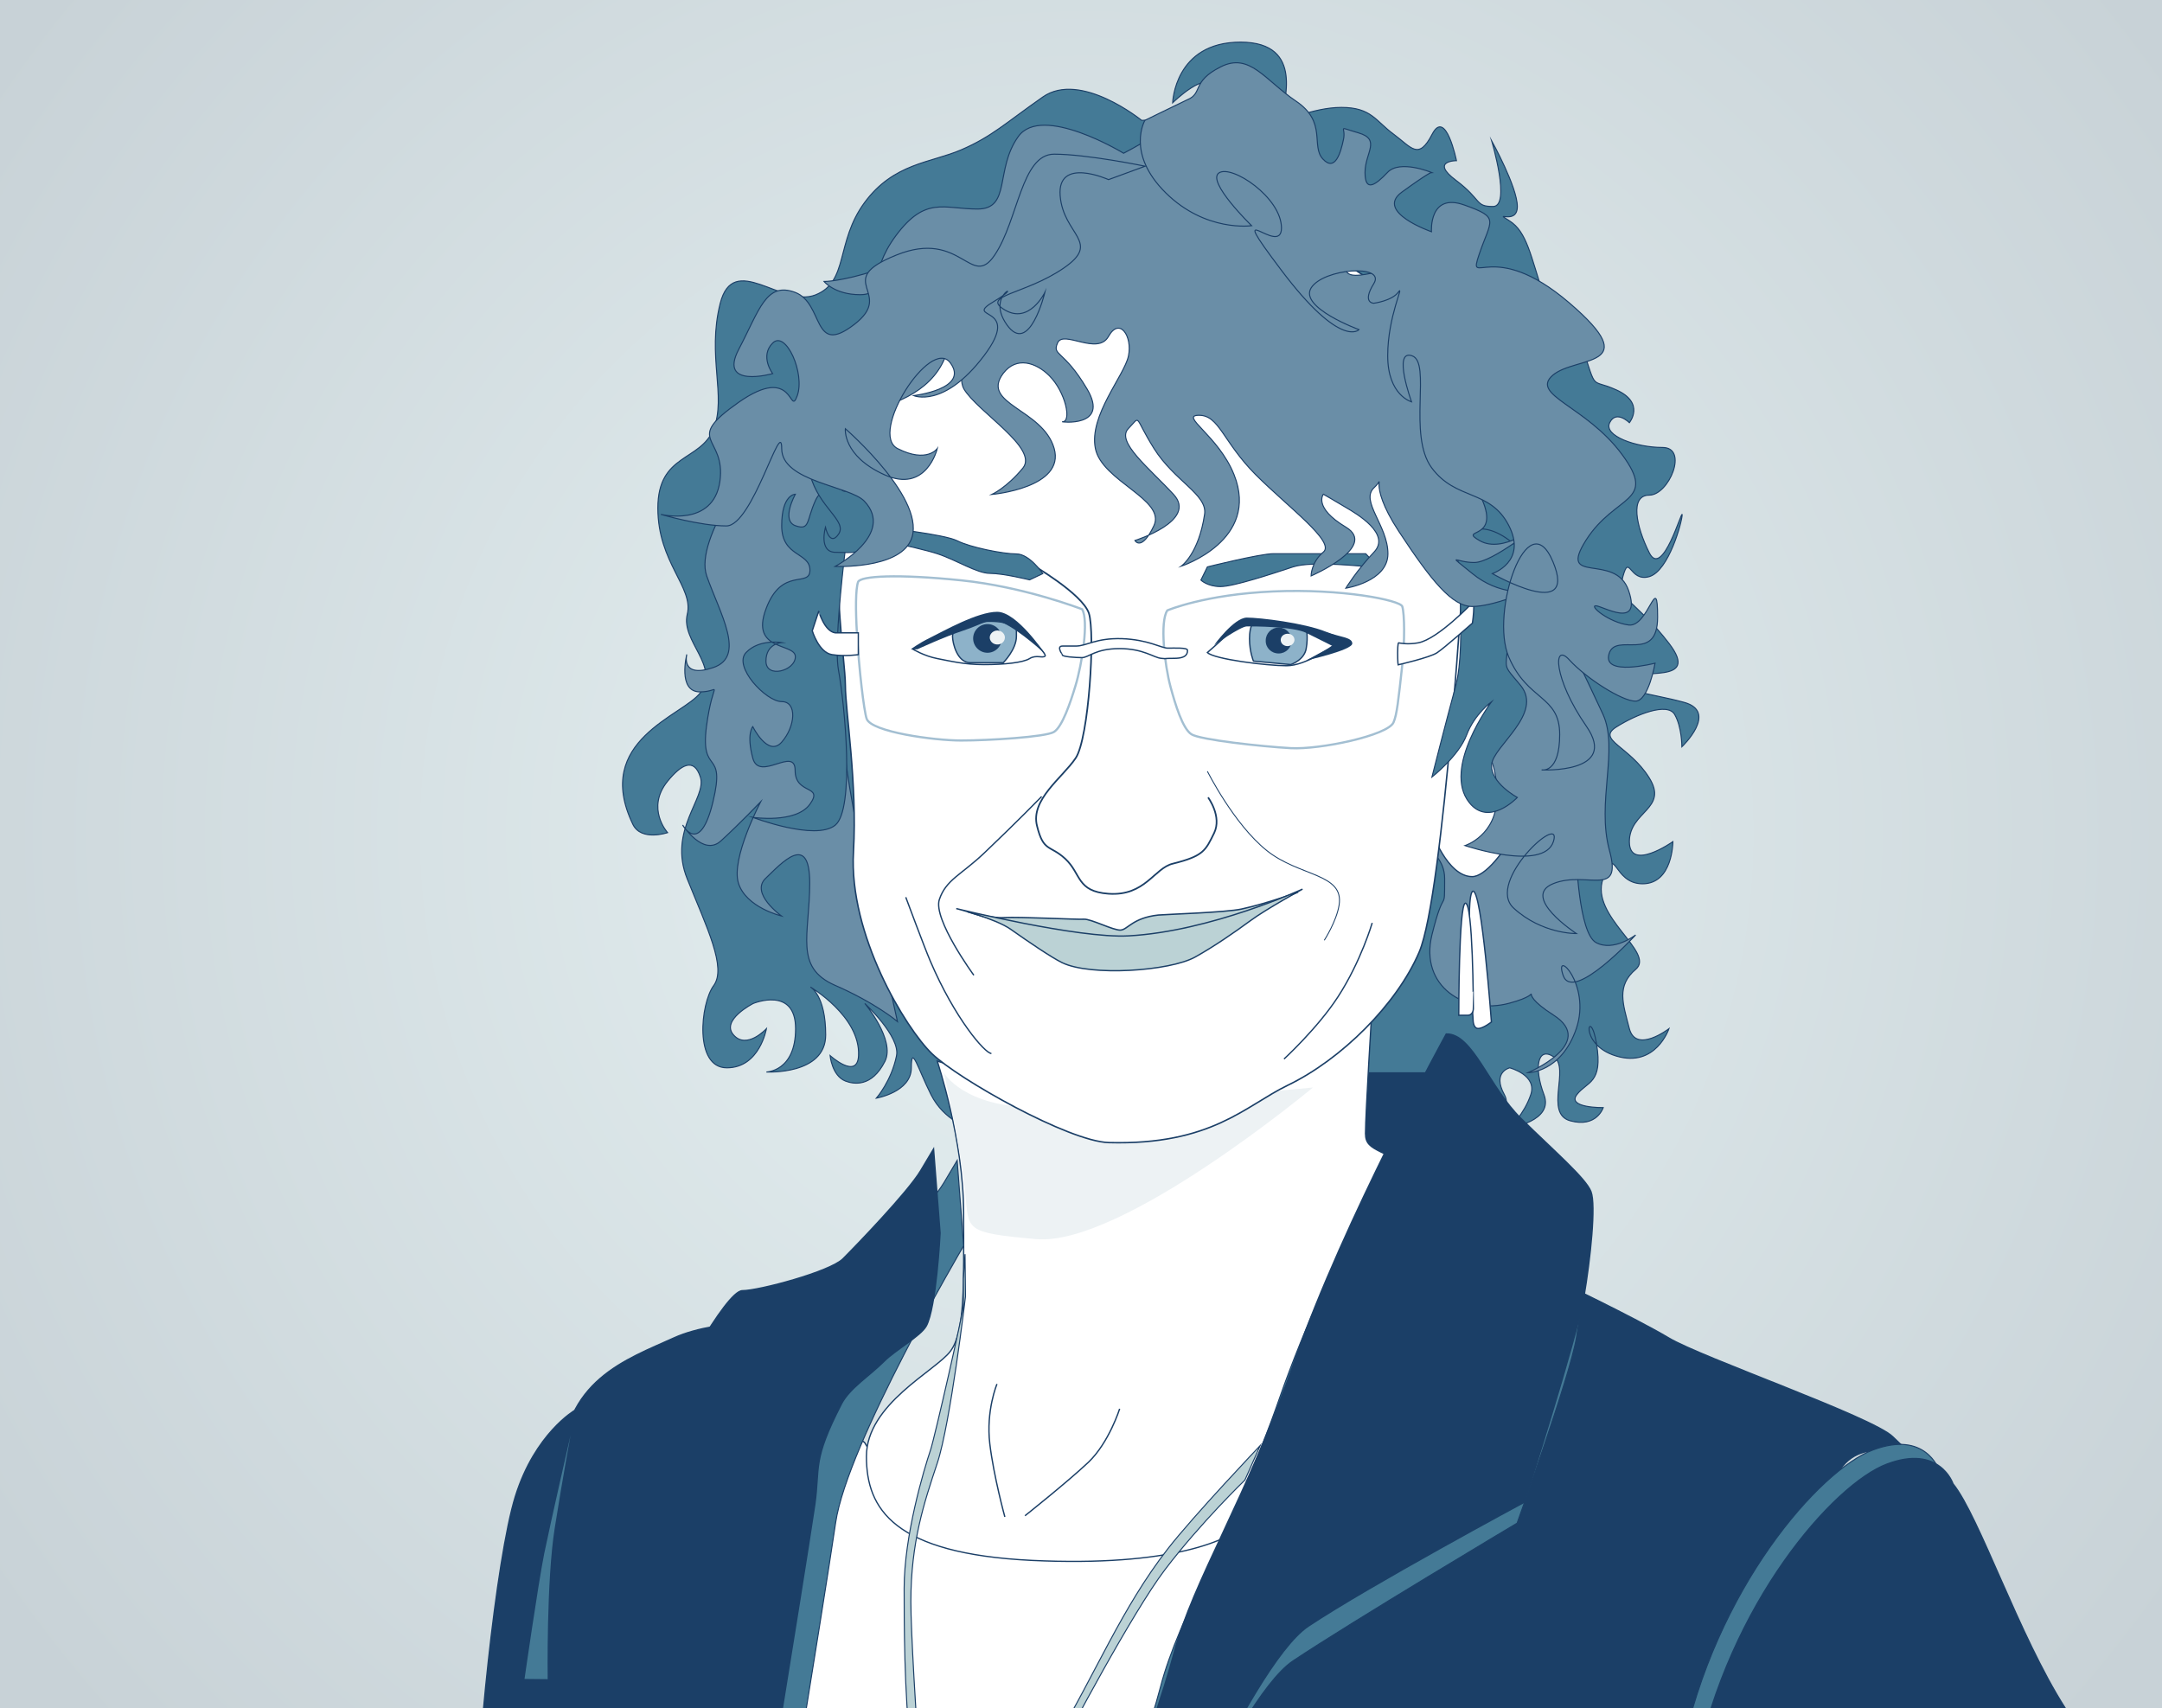 <?xml version="1.0" encoding="utf-8"?>
<!-- Generator: Adobe Illustrator 24.3.0, SVG Export Plug-In . SVG Version: 6.00 Build 0)  -->
<svg version="1.1" id="Ebene_1" xmlns="http://www.w3.org/2000/svg" xmlns:xlink="http://www.w3.org/1999/xlink" x="0px" y="0px"
	 viewBox="0 0 934 738" style="enable-background:new 0 0 934 738;" xml:space="preserve">
<rect x="0" y="0" width="934" height="738" fill="#333333" stroke="none"/>
<style type="text/css">
	.st0{clip-path:url(#SVGID_2_);fill:url(#SVGID_3_);}
	.st1{clip-path:url(#SVGID_2_);fill:#447A96;}
	.st2{clip-path:url(#SVGID_2_);fill:none;stroke:#1B3F67;stroke-width:0.45;stroke-miterlimit:10;}
	.st3{clip-path:url(#SVGID_2_);fill:#1B3F67;}
	.st4{clip-path:url(#SVGID_2_);fill:none;stroke:#1B3F67;stroke-width:0.572;stroke-miterlimit:10;}
	.st5{fill:#1B3F67;}
	.st6{fill:none;stroke:#1B3F67;stroke-width:0.572;stroke-miterlimit:10;}
	.st7{clip-path:url(#SVGID_5_);fill:#FFFFFF;}
	.st8{clip-path:url(#SVGID_5_);fill:none;stroke:#1B3F67;stroke-width:0.572;stroke-miterlimit:10;}
	.st9{clip-path:url(#SVGID_5_);fill:#6A8EA7;}
	.st10{clip-path:url(#SVGID_5_);fill:none;stroke:#1B3F67;stroke-width:0.45;stroke-miterlimit:10;}
	.st11{clip-path:url(#SVGID_5_);fill:none;stroke:#1B3F67;stroke-width:0.551;stroke-miterlimit:10;}
	.st12{clip-path:url(#SVGID_5_);fill:#EDF2F4;}
	.st13{clip-path:url(#SVGID_5_);fill:#1B3F67;}
	.st14{clip-path:url(#SVGID_5_);fill:#447A96;}
	.st15{clip-path:url(#SVGID_5_);fill:#BBD2D5;}
	.st16{clip-path:url(#SVGID_5_);fill:none;stroke:#1B3F67;stroke-width:0.635;stroke-miterlimit:10;}
	.st17{clip-path:url(#SVGID_5_);fill:#8DB2C9;}
	.st18{clip-path:url(#SVGID_5_);fill:none;stroke:#1B3F67;stroke-width:0.713;stroke-miterlimit:10;}
	.st19{clip-path:url(#SVGID_5_);fill:none;stroke:#1B3F67;stroke-width:0.4;stroke-miterlimit:10;}
	.st20{clip-path:url(#SVGID_5_);fill:none;stroke:#1B3F67;stroke-width:0.605;stroke-miterlimit:10;}
	.st21{clip-path:url(#SVGID_5_);fill:none;stroke:#A3BFD2;stroke-width:0.951;stroke-miterlimit:10;}
	.st22{clip-path:url(#SVGID_5_);fill:none;stroke:#1B3F67;stroke-width:0.601;stroke-miterlimit:10;}
</style>
<g>
	<defs>
		<rect id="SVGID_1_" y="-3.4" width="1000" height="742.5"/>
	</defs>
	<clipPath id="SVGID_2_">
		<use xlink:href="#SVGID_1_"  style="overflow:visible;"/>
	</clipPath>
	
		<radialGradient id="SVGID_3_" cx="169.714" cy="788.406" r="2.994" gradientTransform="matrix(-127.726 -158.859 -158.859 127.726 147392.766 -73378.688)" gradientUnits="userSpaceOnUse">
		<stop  offset="0" style="stop-color:#E6F1F2"/>
		<stop  offset="0.945" style="stop-color:#C8D2D7"/>
		<stop  offset="1" style="stop-color:#C8D2D7"/>
	</radialGradient>
	<polygon class="st0" points="392.6,1227.5 -362.6,288.2 607.4,-491.7 1362.6,447.6 	"/>
	<path class="st1" d="M493.2,52c0,0-26.4-21.5-42.7-10.1c-16.3,11.4-22,17.1-35.2,22.8c-13.2,5.7-29.2,5.7-41.8,22.8
		c-12.6,17.1-6.8,34.2-21.2,39.9c-14.5,5.7-35.5-19-41.2,3.8c-5.7,22.8,2.8,39.9-2.8,54.1c-5.7,14.2-24.1,10.5-24.1,34.2
		s15.6,34.2,12.7,45.9c-2.8,11.7,14.2,22.3,5.7,33.8c-7.4,10-46.7,20.6-29.2,56.9c3.6,7.5,15,3.6,15,3.6s-9.5-10.5,0-22.2
		c5.7-7,11.4-10.6,14.2-1.7c2.8,8.9-14.2,22.8-5.7,43.9c8.5,21.1,17.1,38.4,11.4,46.1c-5.7,7.7-8.5,35.5,5.7,35.5
		s17.1-16.9,17.1-16.9s-8.5,9.2-14.2,2.7c-5.7-6.4,8.5-13.6,8.5-13.6s18.3-7.6,18.3,10.9c0,18.5-12.6,18.7-12.6,18.7
		s25.6,1.4,25.6-16c0-17.3-6.6-20.7-6.6-20.7s21.6,12.7,20.8,29.6c-0.5,10.7-12.3,0-12.3,0s0.8,8.7,6.6,11
		c3.6,1.4,11.4,2.8,17.1-8.5c4.6-9.2-8.7-25-8.7-25s15.4,14.3,13.7,22.6c-2.2,10.9-8.7,18.3-8.7,18.3s15.1-2.6,15.1-13.1
		c0-10.5,2.8,0.3,8.5,11.6c5.7,11.3,16.4,14.3,16.4,14.3s91.2-14.3,122.3-14.3c31,0,52.9,14.3,52.9,14.3s14.7,15.2,25.1,9.2
		c10.3-6,10.3-12.2,10.3-12.2s-7.7,9-16.2,3.1c-8.5-5.9,5.9-17.3,5.9-17.3s22.9-2.2,20.6,8.5c-2.3,10.7-5.7,11.9-5.7,11.9
		s21.5-7.7,16.1-17.5c-5.4-9.8,2.3-11.6,2.3-11.6s12,3.1,9.1,11.6c-2.8,8.4-9.1,14.3-9.1,14.3s19.2-2.8,14.8-14.3
		c-4.4-11.6-2.8-21.1,4.3-16.3c7.1,4.8-4.3,24.5,7.1,27.6c11.4,3.1,14.2-5.7,14.2-5.7s-15.8,0.2-11.4-5.6c4.4-5.8,11.4-4.7,8.5-22
		c-2.8-17.3-8.5,0.2,8.5,5.3c17.1,5.2,22.8-11.8,22.8-11.8s-14.2,10.9-17.1,0c-2.8-10.9-5.7-18.5,2.8-25.7
		c8.5-7.3-19.9-22.9-14.2-39c5.7-16.1,4,2.1,17.1,2.1c13.1,0,13.1-18.2,13.1-18.2s-18.8,13.2-18.8,0c0-13.2,17.1-14.1,8.5-27.7
		c-8.5-13.6-22.8-16.3-14.2-21.8c8.5-5.4,22.2-10.9,25.3-5.4c3.1,5.4,3.1,13.9,3.1,13.9s15.9-15.1,0.9-19.2
		c-15.1-4.1-26.5-4.1-23.6-9.8c2.8-5.7,31.3,2.8,17.1-15.7c-14.2-18.5-22.8-18.5-19.9-28.8c2.8-10.3,2.8,2.5,11.4,0
		c8.5-2.5,14.2-23.9,14.2-26.7s-8.5,27.8-14.2,16.4c-5.7-11.4-8.5-24.9,0-24.9c8.5,0,17.1-20.6,5.7-20.6s-25.6-5-22.8-10.7
		c2.8-5.7,8.5,0,8.5,0s7-8.5-5.7-14.2c-12.7-5.7-7.2,2.8-17.1-25.6s-8.5,1.9-14.2-15.2c-5.7-17.1-7.2-27.4-14.8-32.2
		c-7.6-4.8,3.4,2.2,3.4-6.2c0-8.4-11.1-28.4-11.1-28.4s8.5,28.4,0.6,28.4s-4.6-2.7-16-11.3c-11.4-8.5,0.2-8.5,0.2-8.5
		s-4.6-22.8-10.5-11.4c-5.9,11.4-8.9,5.7-16.6,0c-7.8-5.7-9.6-11.6-22.6-11.6c-13,0-24.3,7-25.1,3.1c-0.8-3.9,10-31.3-18.5-31.3
		c-28.5,0-29.3,26.2-29.3,26.2s15-14.8,17.9-6.3c2.9,8.5-7.6,8.5-14.2,8.5C503.6,46.3,503.6,52,493.2,52"/>
	<path class="st2" d="M493.2,52c0,0-26.4-21.5-42.7-10.1c-16.3,11.4-22,17.1-35.2,22.8c-13.2,5.7-29.2,5.7-41.8,22.8
		c-12.6,17.1-6.8,34.2-21.2,39.9c-14.5,5.7-35.5-19-41.2,3.8c-5.7,22.8,2.8,39.9-2.8,54.1c-5.7,14.2-24.1,10.5-24.1,34.2
		s15.6,34.2,12.7,45.9c-2.8,11.7,14.2,22.3,5.7,33.8c-7.4,10-46.7,20.6-29.2,56.9c3.6,7.5,15,3.6,15,3.6s-9.5-10.5,0-22.2
		c5.7-7,11.4-10.6,14.2-1.7c2.8,8.9-14.2,22.8-5.7,43.9c8.5,21.1,17.1,38.4,11.4,46.1c-5.7,7.7-8.5,35.5,5.7,35.5
		s17.1-16.9,17.1-16.9s-8.5,9.2-14.2,2.7c-5.7-6.4,8.5-13.6,8.5-13.6s18.3-7.6,18.3,10.9c0,18.5-12.6,18.7-12.6,18.7
		s25.6,1.4,25.6-16c0-17.3-6.6-20.7-6.6-20.7s21.6,12.7,20.8,29.6c-0.5,10.7-12.3,0-12.3,0s0.8,8.7,6.6,11
		c3.6,1.4,11.4,2.8,17.1-8.5c4.6-9.2-8.7-25-8.7-25s15.4,14.3,13.7,22.6c-2.2,10.9-8.7,18.3-8.7,18.3s15.1-2.6,15.1-13.1
		c0-10.5,2.8,0.3,8.5,11.6c5.7,11.3,16.4,14.3,16.4,14.3s91.2-14.3,122.3-14.3c31,0,52.9,14.3,52.9,14.3s14.7,15.2,25.1,9.2
		c10.3-6,10.3-12.2,10.3-12.2s-7.7,9-16.2,3.1c-8.5-5.9,5.9-17.3,5.9-17.3s22.9-2.2,20.6,8.5c-2.3,10.7-5.7,11.9-5.7,11.9
		s21.5-7.7,16.1-17.5c-5.4-9.8,2.3-11.6,2.3-11.6s12,3.1,9.1,11.6c-2.8,8.4-9.1,14.3-9.1,14.3s19.2-2.8,14.8-14.3
		c-4.4-11.6-2.8-21.1,4.3-16.3c7.1,4.8-4.3,24.5,7.1,27.6c11.4,3.1,14.2-5.7,14.2-5.7s-15.8,0.2-11.4-5.6c4.4-5.8,11.4-4.7,8.5-22
		c-2.8-17.3-8.5,0.2,8.5,5.3c17.1,5.2,22.8-11.8,22.8-11.8s-14.2,10.9-17.1,0c-2.8-10.9-5.7-18.5,2.8-25.7
		c8.5-7.3-19.9-22.9-14.2-39c5.7-16.1,4,2.1,17.1,2.1c13.1,0,13.1-18.2,13.1-18.2s-18.8,13.2-18.8,0c0-13.2,17.1-14.1,8.5-27.7
		c-8.5-13.6-22.8-16.3-14.2-21.8c8.5-5.4,22.2-10.9,25.3-5.4c3.1,5.4,3.1,13.9,3.1,13.9s15.9-15.1,0.9-19.2
		c-15.1-4.1-26.5-4.1-23.6-9.8c2.8-5.7,31.3,2.8,17.1-15.7c-14.2-18.5-22.8-18.5-19.9-28.8c2.8-10.3,2.8,2.5,11.4,0
		c8.5-2.5,14.2-23.9,14.2-26.7s-8.5,27.8-14.2,16.4c-5.7-11.4-8.5-24.9,0-24.9c8.5,0,17.1-20.6,5.7-20.6s-25.6-5-22.8-10.7
		c2.8-5.7,8.5,0,8.5,0s7-8.5-5.7-14.2c-12.7-5.7-7.2,2.8-17.1-25.6s-8.5,1.9-14.2-15.2c-5.7-17.1-7.2-27.4-14.8-32.2
		c-7.6-4.8,3.4,2.2,3.4-6.2c0-8.4-11.1-28.4-11.1-28.4s8.5,28.4,0.6,28.4s-4.6-2.7-16-11.3c-11.4-8.5,0.2-8.5,0.2-8.5
		s-4.6-22.8-10.5-11.4c-5.9,11.4-8.9,5.7-16.6,0c-7.8-5.7-9.6-11.6-22.6-11.6c-13,0-24.3,7-25.1,3.1c-0.8-3.9,10-31.3-18.5-31.3
		c-28.5,0-29.3,26.2-29.3,26.2s15-14.8,17.9-6.3c2.9,8.5-7.6,8.5-14.2,8.5C503.6,46.3,503.6,52,493.2,52z"/>
	<path class="st3" d="M248.3,609.3c0,0-17.1,9.9-25.6,37c-8.5,27.1-17.1,113.9-17.1,148s-11.4,76.9-11.4,76.9s54.4,3.2,54.4,0.2
		c0-3,28.1-108.3,25.3-168.1c-1.1-22.4-2.9-41.2-5.6-56.1C263.9,622.4,257.3,609,248.3,609.3"/>
	<path class="st4" d="M248.3,609.3c0,0-17.1,9.9-25.6,37c-8.5,27.1-17.1,113.9-17.1,148s-11.4,76.9-11.4,76.9s54.4,3.2,54.4,0.2
		c0-3,28.1-108.3,25.3-168.1c-1.1-22.4-2.9-41.2-5.6-56.1C263.9,622.4,257.3,609,248.3,609.3z"/>
</g>
<polygon class="st5" points="590,463.5 617.7,463.5 603.8,510.7 581.4,506.8 "/>
<polygon class="st6" points="590,463.5 617.7,463.5 603.8,510.7 581.4,506.8 "/>
<g>
	<defs>
		<rect id="SVGID_4_" y="-3.4" width="1000" height="742.5"/>
	</defs>
	<clipPath id="SVGID_5_">
		<use xlink:href="#SVGID_4_"  style="overflow:visible;"/>
	</clipPath>
	<path class="st7" d="M453.3,279.1c0,0-14.2-14.2-19.9-14.2c-5.7,0-22.8,2.8-28.5,5.7c-5.7,2.8-8.5,5.7-8.5,5.7s17.1,5.7,25.6,5.7
		c8.5,0,25.6-2.8,25.6-2.8H453.3z"/>
	<path class="st8" d="M453.3,279.1c0,0-14.2-14.2-19.9-14.2c-5.7,0-22.8,2.8-28.5,5.7c-5.7,2.8-8.5,5.7-8.5,5.7s17.1,5.7,25.6,5.7
		c8.5,0,25.6-2.8,25.6-2.8H453.3z"/>
	<path class="st9" d="M328.1,196.5c0,0-28.5,36-22.8,52.3c5.7,16.3,17.1,34.8,2.8,39.6c-14.2,4.8-11.4-5.7-11.4-5.7
		s-4.1,16.2,5.7,16.2c9.8,0,5.7-6.8,2.8,14.9c-2.8,21.8,8.5,9,2.8,32.6c-5.7,23.6-13.1,10-13.1,10s8.9,13.8,16.5,6.9
		c7.6-6.9,17.2-16.9,17.2-16.9s-12.9,24.5-9.6,35.1s18.6,14.2,18.6,14.2s-13.7-9.8-6.8-16.3c6.8-6.5,19-20.2,19,2.1
		c0,22.3-6.8,36.3,10.8,44.1c17.7,7.7,27.1,15.7,27.1,15.7s-22.7-101.1-22.7-118.2c0-17.2-21.6-11.3-17.2-34.6
		c4.3-23.3,12.9-48.9,12.9-59.1c0-10.1,0.1-36.4,0.1-36.4l-13-13.5L328.1,196.5z"/>
	<path class="st10" d="M328.1,196.5c0,0-28.5,36-22.8,52.3c5.7,16.3,17.1,34.8,2.8,39.6c-14.2,4.8-11.4-5.7-11.4-5.7
		s-4.1,16.2,5.7,16.2c9.8,0,5.7-6.8,2.8,14.9c-2.8,21.8,8.5,9,2.8,32.6c-5.7,23.6-13.1,10-13.1,10s8.9,13.8,16.5,6.9
		c7.6-6.9,17.2-16.9,17.2-16.9s-12.9,24.5-9.6,35.1s18.6,14.2,18.6,14.2s-13.7-9.8-6.8-16.3c6.8-6.5,19-20.2,19,2.1
		c0,22.3-6.8,36.3,10.8,44.1c17.7,7.7,27.1,15.7,27.1,15.7s-22.7-101.1-22.7-118.2c0-17.2-21.6-11.3-17.2-34.6
		c4.3-23.3,12.9-48.9,12.9-59.1c0-10.1,0.1-36.4,0.1-36.4l-13-13.5L328.1,196.5z"/>
	<path class="st7" d="M373.6,623.3c0,0,17.1,31.5,59.8,37.2c42.7,5.7,108.2-14.2,108.2-11.4s-74,234.2-74,234.2H293.9
		c0,0,24.7-211.4,49.4-239.9C367.9,615,373.6,623.3,373.6,623.3"/>
	<path class="st8" d="M373.6,623.3c0,0,17.1,31.5,59.8,37.2c42.7,5.7,108.2-14.2,108.2-11.4s-74,234.2-74,234.2H293.9
		c0,0,24.7-211.4,49.4-239.9C367.9,615,373.6,623.3,373.6,623.3z"/>
	<path class="st7" d="M404.9,458.4c0,0,11.4,34.2,11.4,65.5c0,31.3,0.7,51.2-5.7,59.8c-6.3,8.5-36.3,22.8-36.3,45.5
		s11.8,42,71.5,44.9c59.8,2.8,86.3-8.5,93.9-17.1c7.6-8.5,84.4,12.1,84.4-27.8c0-39.9,12.9-103.2-6.4-118.5
		c-19.2-15.3-27.8-12.4-27.8-21c0-8.5,2.8-54.1,2.8-54.1s-42.7,45.5-88.2,42.7C459,475.5,404.9,458.4,404.9,458.4"/>
	<path class="st11" d="M404.9,458.4c0,0,11.4,34.2,11.4,65.5c0,31.3,0.7,51.2-5.7,59.8c-6.3,8.5-36.3,22.8-36.3,45.5
		s11.8,42,71.5,44.9c59.8,2.8,86.3-8.5,93.9-17.1c7.6-8.5,84.4,12.1,84.4-27.8c0-39.9,12.9-103.2-6.4-118.5
		c-19.2-15.3-27.8-12.4-27.8-21c0-8.5,2.8-54.1,2.8-54.1s-42.7,45.5-88.2,42.7C459,475.5,404.9,458.4,404.9,458.4z"/>
	<path class="st12" d="M567.2,469.8c0,0-82.6,68.8-119.6,65.5c-31.3-2.8-29-3.9-30.6-19.9c-2.2-21.3-9.2-51.9-9.2-51.9
		s8.5,14.9,39.9,14.9C478.9,478.4,567.2,469.8,567.2,469.8"/>
	<path class="st13" d="M671,552.4c0,0,35.7,17.1,49.9,25.6c14.2,8.5,88.2,34.2,96.8,42.7c8.5,8.5,14.2,11.4,14.2,11.4
		s-25.6-14.2-37,2.8c-11.4,17.1-51.2,68.3-62.6,113.9C720.9,794.4,720.9,857,720.9,857l-247.7,34.2c0,0-5.7-51.2,14.2-79.7
		C507.4,783,579.4,652,604.2,617.9C629,583.7,671,552.4,671,552.4"/>
	<path class="st8" d="M671,552.4c0,0,35.7,17.1,49.9,25.6c14.2,8.5,88.2,34.2,96.8,42.7c8.5,8.5,14.2,11.4,14.2,11.4
		s-25.6-14.2-37,2.8c-11.4,17.1-51.2,68.3-62.6,113.9C720.9,794.4,720.9,857,720.9,857l-247.7,34.2c0,0-5.7-51.2,14.2-79.7
		C507.4,783,579.4,652,604.2,617.9C629,583.7,671,552.4,671,552.4z"/>
	<path class="st13" d="M348,570.8c0,0-37-1.9-56.9,7.2c-20.2,9.2-48.4,18.4-48.4,56.9c0,38.5-0.7,119.6-0.7,145.2
		s-10.7,72.1-13.6,72.1h68.3c0,0,5.7-126.1,14.2-178.8C319.5,620.7,348,570.8,348,570.8"/>
	<path class="st8" d="M348,570.8c0,0-37-1.9-56.9,7.2c-20.2,9.2-48.4,18.4-48.4,56.9c0,38.5-0.7,119.6-0.7,145.2
		s-10.7,72.1-13.6,72.1h68.3c0,0,5.7-126.1,14.2-178.8C319.5,620.7,348,570.8,348,570.8z"/>
	<path class="st14" d="M837.6,634.9c0,0-5.7-17.1-28.5-8.5c-22.8,8.5-68.3,59.8-82.6,130.9s-5.7,125.3-5.7,125.3s66.8,0.1,117.4,0.1
		s101.8-30.5,101.8-30.5S905.9,763,886,731.7C866.1,700.4,849,649.2,837.6,634.9"/>
	<path class="st10" d="M837.6,634.9c0,0-5.7-17.1-28.5-8.5c-22.8,8.5-68.3,59.8-82.6,130.9s-5.7,125.3-5.7,125.3s66.8,0.1,117.4,0.1
		s101.8-30.5,101.8-30.5S905.9,763,886,731.7C866.1,700.4,849,649.2,837.6,634.9z"/>
	<path class="st15" d="M417.1,560.1c0,0-6.5,54.9-12.2,72c-5.7,17.1-11.4,34.2-11.4,59.8c0,25.6,8.5,139.5,8.5,139.5
		s37-51.2,54.1-79.7c17.1-28.5,28.4-56.9,48.4-82.6c11.2-14.4,39.9-44.6,39.9-44.6l-6.6,14.9c0,0-19.1,18.4-34.6,38.8
		c-13.9,18.3-41.5,70.2-47.2,81.6c-5.7,11.4-51.2,74.4-51.2,74.4h-5.7c0,0-2.8-56.9-5.7-79.7c-2.8-22.8-2.8-54.1-2.8-68.3
		c0-22.8,8.5-51.2,11.4-59.8c1.8-5.4,14.2-59.8,14.2-62.6v-11.4l0.7-10.6L417.1,560.1z"/>
	<path class="st10" d="M417.1,560.1c0,0-6.5,54.9-12.2,72c-5.7,17.1-11.4,34.2-11.4,59.8c0,25.6,8.5,139.5,8.5,139.5
		s37-51.2,54.1-79.7c17.1-28.5,28.4-56.9,48.4-82.6c11.2-14.4,39.9-44.6,39.9-44.6l-6.6,14.9c0,0-19.1,18.4-34.6,38.8
		c-13.9,18.3-41.5,70.2-47.2,81.6c-5.7,11.4-51.2,74.4-51.2,74.4h-5.7c0,0-2.8-56.9-5.7-79.7c-2.8-22.8-2.8-54.1-2.8-68.3
		c0-22.8,8.5-51.2,11.4-59.8c1.8-5.4,14.2-59.8,14.2-62.6v-11.4l0.7-10.6L417.1,560.1z"/>
	<path class="st9" d="M681,370.2c0,0,1,32.9,8.5,37c7.6,4.1,17.1-3.3,17.1-3.3s-27.1,29.6-31.3,17.5c-4.2-12.1,12.2,3.7,5.7,22.9
		c-6.5,19.1-20.9,19.1-20.9,19.1s30.1-12.7,11-24.9c-19.1-12.2-0.1-10.2-19.1-5.1c-19,5.1-38.8-7.2-33.4-29.5
		c5.5-22.3,5.5-8.3,5.5-24.4s-24.3-16.1,8.9-16.1s13.9-29.9,33.2-16.9C685.5,359.6,681,370.2,681,370.2"/>
	<path class="st10" d="M681,370.2c0,0,1,32.9,8.5,37c7.6,4.1,17.1-3.3,17.1-3.3s-27.1,29.6-31.3,17.5c-4.2-12.1,12.2,3.7,5.7,22.9
		c-6.5,19.1-20.9,19.1-20.9,19.1s30.1-12.7,11-24.9c-19.1-12.2-0.1-10.2-19.1-5.1c-19,5.1-38.8-7.2-33.4-29.5
		c5.5-22.3,5.5-8.3,5.5-24.4s-24.3-16.1,8.9-16.1s13.9-29.9,33.2-16.9C685.5,359.6,681,370.2,681,370.2z"/>
	<path class="st7" d="M618.4,358.8c0,0,6.7,19.9,17.6,19.9c10.9,0,33.7-39.9,33.7-71.2c0-31.3,5.2-51.2-14.2-51.2
		c-19.4,0-28.5,14.2-28.5,14.2L618.4,358.8z"/>
	<path class="st11" d="M618.4,358.8c0,0,6.7,19.9,17.6,19.9c10.9,0,33.7-39.9,33.7-71.2c0-31.3,5.2-51.2-14.2-51.2
		c-19.4,0-28.5,14.2-28.5,14.2L618.4,358.8z"/>
	<path class="st7" d="M632.7,238.4c0,0-8.9,148-19.6,172.9c-9.6,22.5-33.6,46.4-56.9,57.6c-18.2,8.8-32.8,25.9-77.2,24.7
		c-17.3-0.5-65-27.4-76.4-38.4c-11.4-11-36-51.5-33.9-87.2c1.7-30-3.5-60.9-3.5-71.9c0-11-7-52.1-0.7-90.6
		c6.4-38.4,46.2-132.9,151.5-113.7C621.3,111,644,172.5,632.7,238.4"/>
	<path class="st16" d="M632.7,238.4c0,0-8.9,148-19.6,172.9c-9.6,22.5-33.6,46.4-56.9,57.6c-18.2,8.8-32.8,25.9-77.2,24.7
		c-17.3-0.5-65-27.4-76.4-38.4c-11.4-11-36-51.5-33.9-87.2c1.7-30-3.5-60.9-3.5-71.9c0-11-7-52.1-0.7-90.6
		c6.4-38.4,46.2-132.9,151.5-113.7C621.3,111,644,172.5,632.7,238.4z"/>
	<path class="st14" d="M416.3,538.2c0,0-50.3,85.4-55.3,119.6c-5,34.2-30.1,187.9-30.1,187.9l-45.5,0.1c0,0,0-102.8,0-128.2
		c0-25.4-0.7-34.2-0.7-48.4s6.4-37,12.1-51.2c5.7-14.2,33.9-51.2,41.1-51.2s30-11.4,35.7-17.1c5.7-5.7,28.5-29.2,34.2-38.8l5.7-9.6
		L416.3,538.2z"/>
	<path class="st10" d="M416.3,538.2c0,0-50.3,85.4-55.3,119.6c-5,34.2-30.1,187.9-30.1,187.9l-45.5,0.1c0,0,0-102.8,0-128.2
		c0-25.4-0.7-34.2-0.7-48.4s6.4-37,12.1-51.2c5.7-14.2,33.9-51.2,41.1-51.2s30-11.4,35.7-17.1c5.7-5.7,28.5-29.2,34.2-38.8l5.7-9.6
		L416.3,538.2z"/>
	<path class="st7" d="M440.8,271.2c0,0,11.6,11.1,10.7,12.2c-1,1.1-3.8-0.7-6.7,1.1s-11.1,2.6-19.7,2.6c-8.5,0-14.5-1.5-20.2-2.6
		c-5.7-1.1-10.6-4.1-10.6-4.1s13.4-7,19.1-9.2c5.7-2.2,13.4-4.1,19.1-2.8C438.2,269.5,440.8,271.2,440.8,271.2"/>
	<path class="st8" d="M440.8,271.2c0,0,11.6,11.1,10.7,12.2c-1,1.1-3.8-0.7-6.7,1.1s-11.1,2.6-19.7,2.6c-8.5,0-14.5-1.5-20.2-2.6
		c-5.7-1.1-10.6-4.1-10.6-4.1s13.4-7,19.1-9.2c5.7-2.2,13.4-4.1,19.1-2.8C438.2,269.5,440.8,271.2,440.8,271.2z"/>
	<path class="st7" d="M521.6,281.9c0,0,5.7-4.9,10.6-9.7c4.5-4.5,6.5-4.5,9.4-4.5c2.8,0,30,4.5,35.7,7.3c5.7,2.8-1.6,4.1-1.6,4.1
		s-11.4,8.5-19.9,8.5C547.3,287.6,524.5,284.8,521.6,281.9"/>
	<path class="st8" d="M521.6,281.9c0,0,5.7-4.9,10.6-9.7c4.5-4.5,6.5-4.5,9.4-4.5c2.8,0,30,4.5,35.7,7.3c5.7,2.8-1.6,4.1-1.6,4.1
		s-11.4,8.5-19.9,8.5C547.3,287.6,524.5,284.8,521.6,281.9z"/>
	<path class="st14" d="M617.7,464.1c0,0-44,79.7-64.8,139.5c-20.8,59.8-43.5,93.9-51.6,125.3c-8.1,31.3-42.3,122.4-42.3,122.4
		l25.6,0.2c0,0,48.4-117,74-134c25.6-17.1,96.8-59.5,96.8-59.5s22.8-63.2,25.6-80c2.8-16.8,5-34.2,2.8-39.9
		c-2.2-5.7-20.4-24.1-34.2-37.7C636,486.9,629,463.8,617.7,464.1"/>
	<path class="st10" d="M617.7,464.1c0,0-44,79.7-64.8,139.5c-20.8,59.8-43.5,93.9-51.6,125.3c-8.1,31.3-42.3,122.4-42.3,122.4
		l25.6,0.2c0,0,48.4-117,74-134c25.6-17.1,96.8-59.5,96.8-59.5s22.8-63.2,25.6-80c2.8-16.8,5-34.2,2.8-39.9
		c-2.2-5.7-20.4-24.1-34.2-37.7C636,486.9,629,463.8,617.7,464.1z"/>
	<path class="st17" d="M439.1,274.9c0,5.7-5.7,11.4-5.7,11.4h-14.2c-5.7,0-7.7-8.5-7.7-11.4c0-2.8,2-3.7,2-3.7s5.7-2.8,14.2-2.8
		c8.5,0,11.4,2.8,11.4,2.8V274.9z"/>
	<path class="st8" d="M439.1,274.9c0,5.7-5.7,11.4-5.7,11.4h-14.2c-5.7,0-7.7-8.5-7.7-11.4c0-2.8,2-3.7,2-3.7s5.7-2.8,14.2-2.8
		c8.5,0,11.4,2.8,11.4,2.8V274.9z"/>
	<path class="st18" d="M445.6,243.8c0,0,21.9,12.6,24.8,21.1c2.8,8.5,0,54.1-5.7,62.6c-5.7,8.5-19.6,17.9-16.7,29.3
		c2.8,11.4,5.6,8.1,12.2,14.2c7,6.5,4.8,14.1,18.7,15.1c15.9,1.1,19.7-11.1,27.8-13c13.3-3.3,14.1-5.7,17.8-13.2
		c3.5-7.2-2.6-15.4-2.6-15.4"/>
	<path class="st8" d="M450,344.1c0,0-10.7,11-24.8,24.4c-10,9.5-16.5,11.5-19.4,20.1c-2.8,8.5,14.9,32.7,14.9,32.7"/>
	<path class="st7" d="M521.6,333.2c0,0,11.4,22.8,25.6,34.2c14.2,11.4,33.5,9.8,31.3,23.6c-1.1,7-6.4,15.2-6.4,15.2"/>
	<path class="st19" d="M521.6,333.2c0,0,11.4,22.8,25.6,34.2c14.2,11.4,33.5,9.8,31.3,23.6c-1.1,7-6.4,15.2-6.4,15.2"/>
	<path class="st8" d="M592.8,398.7c0,0-4.8,16.5-14.7,31.8c-8.8,13.6-23.4,27-23.4,27"/>
	<path class="st15" d="M418,393.9c0,0,9.7,2.9,15.9,2.5c6.2-0.4,31.2,0.9,34.3,0.7c3.1-0.2,12.8,4.9,15.9,4.7
		c3.1-0.2,5.2-5.3,16.3-6.5c3.1-0.3,29.3-1.1,36-2.6c11-2.4,24.4-7.3,24.4-7.3s-27,11.1-42.3,15c-15.3,3.8-46.1,6.6-58.7,4.6
		C447.2,403,418,393.9,418,393.9"/>
	<path class="st20" d="M418,393.9c0,0,9.7,2.9,15.9,2.5c6.2-0.4,31.2,0.9,34.3,0.7c3.1-0.2,12.8,4.9,15.9,4.7
		c3.1-0.2,5.2-5.3,16.3-6.5c3.1-0.3,29.3-1.1,36-2.6c11-2.4,24.4-7.3,24.4-7.3s-27,11.1-42.3,15c-15.3,3.8-46.1,6.6-58.7,4.6
		C447.2,403,418,393.9,418,393.9z"/>
	<path class="st15" d="M413.1,392.5c0,0,17,4.3,23.6,9c7.8,5.5,17.5,12.1,22.2,14.4c12.2,5.9,46.4,3.7,57.5-2.5
		c8.2-4.6,16.9-10.6,23.7-15.6c6.9-5.1,22.6-13.7,22.6-13.7s-39.7,18.3-75.2,20.2C465.8,405.5,413.1,392.5,413.1,392.5"/>
	<path class="st8" d="M413.1,392.5c0,0,17,4.3,23.6,9c7.8,5.5,17.5,12.1,22.2,14.4c12.2,5.9,46.4,3.7,57.5-2.5
		c8.2-4.6,16.9-10.6,23.7-15.6c6.9-5.1,22.6-13.7,22.6-13.7s-39.7,18.3-75.2,20.2C465.8,405.5,413.1,392.5,413.1,392.5z"/>
	<path class="st8" d="M391.3,387.6c0,0,8.1,21.8,10.6,27.6c10.5,24.6,23.6,39.9,26.4,39.9"/>
	<path class="st14" d="M450.5,247.8c0,0-5.7-8.5-11.4-8.5c-5.7,0-19.9-2.8-25.6-5.7c-5.7-2.8-31.3-5.7-34.2-5.7
		c-2.8,0-11.4,2.8-11.4,2.8s28.5,5.7,37,8.5c8.5,2.8,17.1,8.5,22.8,8.5c5.7,0,17.1,2.8,17.1,2.8L450.5,247.8z"/>
	<path class="st10" d="M450.5,247.8c0,0-5.7-8.5-11.4-8.5c-5.7,0-19.9-2.8-25.6-5.7c-5.7-2.8-31.3-5.7-34.2-5.7
		c-2.8,0-11.4,2.8-11.4,2.8s28.5,5.7,37,8.5c8.5,2.8,17.1,8.5,22.8,8.5c5.7,0,17.1,2.8,17.1,2.8L450.5,247.8z"/>
	<path class="st14" d="M521.6,244.9c0,0,22.8-5.7,28.5-5.7H590c0,0,5.7,5.7,2.8,5.7s-25.6-2.8-34.2,0c-8.5,2.8-25.6,8.5-31.3,8.5
		c-5.7,0-8.5-2.8-8.5-2.8L521.6,244.9z"/>
	<path class="st10" d="M521.6,244.9c0,0,22.8-5.7,28.5-5.7H590c0,0,5.7,5.7,2.8,5.7s-25.6-2.8-34.2,0c-8.5,2.8-25.6,8.5-31.3,8.5
		c-5.7,0-8.5-2.8-8.5-2.8L521.6,244.9z"/>
	<path class="st13" d="M426.6,282c3.4,0,6.2-2.8,6.2-6.2s-2.8-6.2-6.2-6.2c-3.4,0-6.2,2.8-6.2,6.2S423.2,282,426.6,282"/>
	<path class="st12" d="M431.3,278.4c-1.8,0.2-3.4-0.9-3.7-2.6c-0.2-1.6,1-3.1,2.8-3.4c1.8-0.2,3.4,0.9,3.7,2.6
		C434.3,276.7,433.1,278.2,431.3,278.4"/>
	<path class="st13" d="M451.4,282.4c0,0-12-18.1-20.6-18.1c-8.5,0-23.1,8.3-28.8,11.1c-5.7,2.8-8.5,5.1-8.5,5.1h2.8
		c0,0,11.4-5.3,19.9-8.1c8.5-2.8,11.3-5.8,17.1-3.3C440.8,272.5,451.4,282.4,451.4,282.4"/>
	<path class="st17" d="M564.3,271.4c0,0,0.9,3.6,0,8.7c-0.8,5.1-6.7,7-6.7,7l-16.1-1.5c0,0-1.7-4-1.7-9.7c0-5.7,1.7-6.9,1.7-6.9
		l11.4-0.1L564.3,271.4z"/>
	<path class="st8" d="M564.3,271.4c0,0,0.9,3.6,0,8.7c-0.8,5.1-6.7,7-6.7,7l-16.1-1.5c0,0-1.7-4-1.7-9.7c0-5.7,1.7-6.9,1.7-6.9
		l11.4-0.1L564.3,271.4z"/>
	<path class="st13" d="M524.5,278.7c0,0,11.4-8.1,14.2-8.1s19.9,0,25.6,2.8c5.7,2.8,11.4,5.7,11.4,5.7l-11.4,6.2
		c0,0,19.9-4.4,19.9-7.3c0-2.8-5.5-2.7-11.4-5.1c-9.4-3.8-28.5-6.1-34.2-6.1C533,266.9,524.5,278.7,524.5,278.7"/>
	<path class="st7" d="M644.3,441.5c0,0-3.5,2.8-5.7,2.8c-2.2,0-2.2-3.5-2.2-3.5s-3.8-55.8,0-55.8
		C640.2,385.1,644.3,441.5,644.3,441.5"/>
	<path class="st8" d="M644.3,441.5c0,0-3.5,2.8-5.7,2.8c-2.2,0-2.2-3.5-2.2-3.5s-3.8-55.8,0-55.8
		C640.2,385.1,644.3,441.5,644.3,441.5z"/>
	<path class="st7" d="M633,390.2c-2.8,0.7-2.8,48.4-2.8,48.4h3.8c2.5,0,2.5-2.8,2.5-2.8S636.4,389.4,633,390.2"/>
	<path class="st8" d="M633,390.2c-2.8,0.7-2.8,48.4-2.8,48.4h3.8c2.5,0,2.5-2.8,2.5-2.8S636.4,389.4,633,390.2z"/>
	<path class="st7" d="M483.7,608.6c0,0-4.6,14.6-13.5,23.1c-9,8.5-27.4,23.1-27.4,23.1"/>
	<path class="st8" d="M483.7,608.6c0,0-4.6,14.6-13.5,23.1c-9,8.5-27.4,23.1-27.4,23.1"/>
	<path class="st21" d="M504.3,263.7c0,0,16.1-6.9,45.8-8.2c29.6-1.3,54.8,3.8,55.7,6.5c1,3.2,1.1,15.1,0,25.2
		c-1.7,15.4-2.3,21.5-3.8,24.9c-2.5,5.6-31.7,11.8-44.4,11.1c-12.6-0.7-39.2-3.6-42.9-6c-3.8-2.4-7-13-9-20.4
		C503.1,287.2,501,268.5,504.3,263.7z"/>
	<path class="st8" d="M430.7,597.9c0,0-4.8,11.5-3.1,25.8c1.7,14.2,6.5,31.6,6.5,31.6"/>
	<path class="st9" d="M640.7,323c0,0,6,4.1,6,21c0,16.9-13.8,21.3-13.8,21.3s34,11.4,38.2-1.8c4.2-13.2-29.5,17.5-17.2,28.8
		c12.3,11.3,27.1,11,27.1,11s-24.3-15.9-9.9-21.6c14.3-5.7,29.9,6.5,24.2-14.3c-5.7-20.8,4.1-43.7-2.8-58.8
		c-7-15.2-17.1-35.7-17.1-35.7s-7.1-2.8-15.2-0.4c-8.1,2.4-15.8-0.2-15.8,13.2C644.4,299,640.7,323,640.7,323"/>
	<path class="st10" d="M640.7,323c0,0,6,4.1,6,21c0,16.9-13.8,21.3-13.8,21.3s34,11.4,38.2-1.8c4.2-13.2-29.5,17.5-17.2,28.8
		c12.3,11.3,27.1,11,27.1,11s-24.3-15.9-9.9-21.6c14.3-5.7,29.9,6.5,24.2-14.3c-5.7-20.8,4.1-43.7-2.8-58.8
		c-7-15.2-17.1-35.7-17.1-35.7s-7.1-2.8-15.2-0.4c-8.1,2.4-15.8-0.2-15.8,13.2C644.4,299,640.7,323,640.7,323z"/>
	<path class="st14" d="M369,207.9c0,0-9.6,65.7-6.8,81.4c2.8,15.5,7.1,60.3-1.4,67.2c-8.6,6.9-35.6-3.4-35.6-3.4s18.6,2.8,24.7-5.7
		c6.1-8.5-6.4-3.9-6.4-14.6s-15.5,5.2-18.3-5.3c-2.8-10.5,0-13.6,0-13.6s6.6,13.4,12.5,6.7c5.9-6.7,6.8-17.5,0-17.5
		c-6.8,0-21.1-15.2-15.4-21.2c5.7-6,15.4-4.3,15.4-4.3s-6.8,0.3-6.8,8c0,7.7,12.7,4.2,12.7-1.9c0-6.1-19.6-2.1-12.7-20.6
		c6.8-18.5,19-9,19-16.8c0-7.8-12.2-5.6-12.2-19.2c0-13.6,5.9-13.6,5.9-13.6s-6.3,11.3,0,13.6c6.3,2.2,4.7-2,8.6-10.7
		c3.9-8.7,16.8-11.4,16.8-19.9V207.9z"/>
	<path class="st10" d="M369,207.9c0,0-9.6,65.7-6.8,81.4c2.8,15.5,7.1,60.3-1.4,67.2c-8.6,6.9-35.6-3.4-35.6-3.4s18.6,2.8,24.7-5.7
		c6.1-8.5-6.4-3.9-6.4-14.6s-15.5,5.2-18.3-5.3c-2.8-10.5,0-13.6,0-13.6s6.6,13.4,12.5,6.7c5.9-6.7,6.8-17.5,0-17.5
		c-6.8,0-21.1-15.2-15.4-21.2c5.7-6,15.4-4.3,15.4-4.3s-6.8,0.3-6.8,8c0,7.7,12.7,4.2,12.7-1.9c0-6.1-19.6-2.1-12.7-20.6
		c6.8-18.5,19-9,19-16.8c0-7.8-12.2-5.6-12.2-19.2c0-13.6,5.9-13.6,5.9-13.6s-6.3,11.3,0,13.6c6.3,2.2,4.7-2,8.6-10.7
		c3.9-8.7,16.8-11.4,16.8-19.9V207.9z"/>
	<path class="st14" d="M629.1,233.6c0,0,4.6,44.9-0.2,62.6c-4.8,17.8-10.3,39.5-10.3,39.5s11.6-9.1,15-18.2
		c3.4-9,10.8-14.4,10.8-14.4s-21.6,28.8-9.6,43.7c8.5,10.6,20.7-2.3,20.7-2.3s-11.7-6.3-11.1-14.2c0.6-7.9,22.5-22,12.5-34.2
		c-10-12.1-4.9-3.3-4.9-33c0-29.7,15-18.4,0-29.7C637,222.2,629.1,233.6,629.1,233.6"/>
	<path class="st10" d="M629.1,233.6c0,0,4.6,44.9-0.2,62.6c-4.8,17.8-10.3,39.5-10.3,39.5s11.6-9.1,15-18.2
		c3.4-9,10.8-14.4,10.8-14.4s-21.6,28.8-9.6,43.7c8.5,10.6,20.7-2.3,20.7-2.3s-11.7-6.3-11.1-14.2c0.6-7.9,22.5-22,12.5-34.2
		c-10-12.1-4.9-3.3-4.9-33c0-29.7,15-18.4,0-29.7C637,222.2,629.1,233.6,629.1,233.6z"/>
	<path class="st7" d="M604.2,277.7c0,0,3.7,0.9,8.5,0c8.5-1.6,23.4-17.3,23.4-17.3s0.6-1.5,0.6,1.7c0,3.2-0.6,7.1-0.6,7.1
		s-12.1,10.7-15.3,12.8c-3.2,2.1-16.8,5.2-16.8,5.2s-0.2-1-0.2-5.2C603.8,277.7,604.2,277.7,604.2,277.7"/>
	<path class="st8" d="M604.2,277.7c0,0,3.7,0.9,8.5,0c8.5-1.6,23.4-17.3,23.4-17.3s0.6-1.5,0.6,1.7c0,3.2-0.6,7.1-0.6,7.1
		s-12.1,10.7-15.3,12.8c-3.2,2.1-16.8,5.2-16.8,5.2s-0.2-1-0.2-5.2C603.8,277.7,604.2,277.7,604.2,277.7z"/>
	<path class="st9" d="M485.4,66.2c0,0-35.3-21.5-45.5-7.2c-10.2,14.2-3,31.3-17.6,31.3s-22.4-5.7-35.2,11.4
		c-12.7,17.1-4.7,25.6-15.6,25.6s-15.5-5.7-15.5-5.7s7.3,0.1,22.4-4.8c15.1-4.8,7.7-0.9,19.9,1.9c12.2,2.8-4.8-1.9-4.8,12.3
		c0,14.2-10.3,45.5-23.9,39.9c-13.6-5.7-19.7-8.5-19.7-8.5s13.4,18.4,28.5,14.2c15.1-4.2,30.1-12.3,32.1-31.3
		c2.1-19,7.6-28.5,14.7-28.5c7.1,0-14.6,41.2-8.8,51.2c5.9,10,32.4,25.6,25.5,34.2c-7,8.5-13.4,11.4-13.4,11.4s31.8-2.8,26.9-19.9
		c-4.9-17.1-32-19.1-22-32.4c5.7-7.5,14.2-4.7,19.9,1c7,7,9.8,19.9,5.7,19.9c-1.3,0,20.7,2.8,10.6-14.2
		c-10.1-17.1-15.2-14.2-12.7-19.9c2.5-5.7,17.3,5.7,22-2.8c4.8-8.5,10.4,0,8.6,8.5c-1.8,8.5-17.1,25.7-14.3,39.9
		c2.8,14.2,30.6,22.1,25.3,33.4c-5.4,11.4-8.2,6.4-8.2,6.4s27.2-8.5,16.7-19.9c-10.5-11.4-25.1-22.8-19.5-28.5
		c5.6-5.7,2.1-5.6,11,8.6c8.9,14.2,23.1,19.9,21.9,28.4c-2.5,17.2-10.1,22.5-10.1,22.5s34.2-11.1,22.8-39.6
		c-6.7-16.8-23.8-25.6-15.1-25.6c8.7,0,10.3,11.4,24.4,25.6c14.2,14.2,34.6,29.1,29.3,33.5c-5.3,4.4-5.3,10.3-5.3,10.3
		s29.2-12.6,15-21.1c-14.2-8.5-9.7-14.2-9.7-14.2s4.9,2.8,9.7,5.7c4.8,2.8,19.6,11.5,12.2,19.3c-7.4,7.8-12.2,15.6-12.2,15.6
		s18.2-2.8,18.2-14.9c0-12.1-12.1-22.8-6-28.5c6-5.7-3.8-3.3,10.6,18.7c14.4,21.9,23.2,32.6,31.9,32.6c8.8,0,24-6.5,24-6.5
		s-12.3,1.9-24-7.7c-11.7-9.6-7.1-4.7,0.9-4.8c7.9-0.1,27-15.8,27-15.8s-14.6,12.1-24.7,6.4c-10.1-5.8,10.3,0.7,0-19.9
		c-10.3-20.6-20.2-22.8-10.3-31.3c9.9-8.5,8.9-5.7,16,5.7c7.1,11.4,0,22.8,0,22.8s23.4,11.4,15.2-11.4c-8.1-22.8-21.5-34.2-24-39.9
		c-2.5-5.7,13.2-0.9,3.1-17.1c-10.1-16.1-20.8-19.9-26.5-25.6c-5.7-5.7-31.3,7.6-31.3-0.9c0-8.5,21.3-12.7,0-24.1
		c-21.3-11.4-31.3-14.2-31.3-19.9c0-5.7-29.8-34.2-36.2-25.6C507.6,54.8,485.4,66.2,485.4,66.2"/>
	<path class="st10" d="M485.4,66.2c0,0-35.3-21.5-45.5-7.2c-10.2,14.2-3,31.3-17.6,31.3s-22.4-5.7-35.2,11.4
		c-12.7,17.1-4.7,25.6-15.6,25.6s-15.5-5.7-15.5-5.7s7.3,0.1,22.4-4.8c15.1-4.8,7.7-0.9,19.9,1.9c12.2,2.8-4.8-1.9-4.8,12.3
		c0,14.2-10.3,45.5-23.9,39.9c-13.6-5.7-19.7-8.5-19.7-8.5s13.4,18.4,28.5,14.2c15.1-4.2,30.1-12.3,32.1-31.3
		c2.1-19,7.6-28.5,14.7-28.5c7.1,0-14.6,41.2-8.8,51.2c5.9,10,32.4,25.6,25.5,34.2c-7,8.5-13.4,11.4-13.4,11.4s31.8-2.8,26.9-19.9
		c-4.9-17.1-32-19.1-22-32.4c5.7-7.5,14.2-4.7,19.9,1c7,7,9.8,19.9,5.7,19.9c-1.3,0,20.7,2.8,10.6-14.2
		c-10.1-17.1-15.2-14.2-12.7-19.9c2.5-5.7,17.3,5.7,22-2.8c4.8-8.5,10.4,0,8.6,8.5c-1.8,8.5-17.1,25.7-14.3,39.9
		c2.8,14.2,30.6,22.1,25.3,33.4c-5.4,11.4-8.2,6.4-8.2,6.4s27.2-8.5,16.7-19.9c-10.5-11.4-25.1-22.8-19.5-28.5
		c5.6-5.7,2.1-5.6,11,8.6c8.9,14.2,23.1,19.9,21.9,28.4c-2.5,17.2-10.1,22.5-10.1,22.5s34.2-11.1,22.8-39.6
		c-6.7-16.8-23.8-25.6-15.1-25.6c8.7,0,10.3,11.4,24.4,25.6c14.2,14.2,34.6,29.1,29.3,33.5c-5.3,4.4-5.3,10.3-5.3,10.3
		s29.2-12.6,15-21.1c-14.2-8.5-9.7-14.2-9.7-14.2s4.9,2.8,9.7,5.7c4.8,2.8,19.6,11.5,12.2,19.3c-7.4,7.8-12.2,15.6-12.2,15.6
		s18.2-2.8,18.2-14.9c0-12.1-12.1-22.8-6-28.5c6-5.7-3.8-3.3,10.6,18.7c14.4,21.9,23.2,32.6,31.9,32.6c8.8,0,24-6.5,24-6.5
		s-12.3,1.9-24-7.7c-11.7-9.6-7.1-4.7,0.9-4.8c7.9-0.1,27-15.8,27-15.8s-14.6,12.1-24.7,6.4c-10.1-5.8,10.3,0.7,0-19.9
		c-10.3-20.6-20.2-22.8-10.3-31.3c9.9-8.5,8.9-5.7,16,5.7c7.1,11.4,0,22.8,0,22.8s23.4,11.4,15.2-11.4c-8.1-22.8-21.5-34.2-24-39.9
		c-2.5-5.7,13.2-0.9,3.1-17.1c-10.1-16.1-20.8-19.9-26.5-25.6c-5.7-5.7-31.3,7.6-31.3-0.9c0-8.5,21.3-12.7,0-24.1
		c-21.3-11.4-31.3-14.2-31.3-19.9c0-5.7-29.8-34.2-36.2-25.6C507.6,54.8,485.4,66.2,485.4,66.2z"/>
	<path class="st14" d="M369.7,167c0,0-23.4,23.8-19.7,38.1c3.7,14.2,16.1,19.9,12.3,25.6c-3.8,5.7-5.7-2.9-5.7-2.9
		s-3.1,10.8,4.4,10.8s9.9,1.3,15.5-5c5.7-6.4,12.5-5.7,2.8-17.1c-9.6-11.4-20.3,4.4-14-13.5C371.6,185.2,369.7,167,369.7,167"/>
	<path class="st10" d="M369.7,167c0,0-23.4,23.8-19.7,38.1c3.7,14.2,16.1,19.9,12.3,25.6c-3.8,5.7-5.7-2.9-5.7-2.9
		s-3.1,10.8,4.4,10.8s9.9,1.3,15.5-5c5.7-6.4,12.5-5.7,2.8-17.1c-9.6-11.4-20.3,4.4-14-13.5C371.6,185.2,369.7,167,369.7,167z"/>
	<path class="st9" d="M494.6,52c0,0-8.3,14.2,9,31.3c17.3,17.1,37.1,14.2,37.1,14.2s-19.6-19.1-14.1-22.8c5.5-3.7,27,10.6,27,23.8
		c0,13.2-25.8-15.9,0,18.3c25.8,34.2,33.5,25.6,33.5,25.6s-25.9-9.5-20.7-18c5.3-8.5,32.4-10.4,27.1-1.9c-5.3,8.5,0,8.5,0,8.5
		s7.8-1,10.6-4.8c2.8-3.8-4.6,10.4-4.6,27.5c0,17.1,10.3,19.9,10.3,19.9s-8.3-22.8,0.2-19.9c8.5,2.8-2,34.2,8.5,48.4
		c10.5,14.2,25.2,9.2,33.3,24.9c8.1,15.7-7.1,20.8-7.1,20.8s37.2,21.3,26.2-5.1c-11-26.4-27.3,22-19.1,41.1
		c8.1,19.1,22,16.5,22,33.5c0,17-7.8,15.3-7.8,15.3s33.6,1.7,19.3-18.9c-14.3-20.6-14.5-36.6-7.3-28.6c7.3,8,22.8,17.8,28.5,17.8
		c5.7,0,8.5-16.4,8.5-16.4s-22.8,5.9-19.9-4c2.8-9.8,21,4.5,21-15.9c0-20.5-3.9,4.5-12.5,3.4c-8.5-1.1-17.1-8.3-14.2-8.3
		c2.8,0,19.9,10.4,14.2-6.5c-5.7-16.9-31-2-18.4-21.9c12.7-19.9,31-16,15.5-37c-15.5-21-39.8-25.6-29.9-34.2
		c9.9-8.5,40.4-2.8,7.1-31.3c-33.3-28.5-44-5.8-38.9-20.9c5.1-15.1,9.2-15.8-6.3-21.3c-15.5-5.6-14.3,11.5-14.3,11.5
		s-24.6-8.5-12.8-17.1c11.7-8.5,12.8-8.5,12.8-8.5s-13.7-5.7-19,0c-5.4,5.7-9.7,8.5-9.7,0c0-8.5,7-14.2-2.8-17.1
		c-9.8-2.8-5.3-2.8-6.5,2.8c-1.2,5.7-3.6,14.2-8.9,8.5c-5.3-5.7,1.9-15.9-11.6-25c-13.5-9.1-20-21.2-32.6-14.8
		c-12.7,6.4-7.5,11.4-14.4,14.2C506.2,46.3,494.6,52,494.6,52"/>
	<path class="st10" d="M494.6,52c0,0-8.3,14.2,9,31.3c17.3,17.1,37.1,14.2,37.1,14.2s-19.6-19.1-14.1-22.8c5.5-3.7,27,10.6,27,23.8
		c0,13.2-25.8-15.9,0,18.3c25.8,34.2,33.5,25.6,33.5,25.6s-25.9-9.5-20.7-18c5.3-8.5,32.4-10.4,27.1-1.9c-5.3,8.5,0,8.5,0,8.5
		s7.8-1,10.6-4.8c2.8-3.8-4.6,10.4-4.6,27.5c0,17.1,10.3,19.9,10.3,19.9s-8.3-22.8,0.2-19.9c8.5,2.8-2,34.2,8.5,48.4
		c10.5,14.2,25.2,9.2,33.3,24.9c8.1,15.7-7.1,20.8-7.1,20.8s37.2,21.3,26.2-5.1c-11-26.4-27.3,22-19.1,41.1
		c8.1,19.1,22,16.5,22,33.5c0,17-7.8,15.3-7.8,15.3s33.6,1.7,19.3-18.9c-14.3-20.6-14.5-36.6-7.3-28.6c7.3,8,22.8,17.8,28.5,17.8
		c5.7,0,8.5-16.4,8.5-16.4s-22.8,5.9-19.9-4c2.8-9.8,21,4.5,21-15.9c0-20.5-3.9,4.5-12.5,3.4c-8.5-1.1-17.1-8.3-14.2-8.3
		c2.8,0,19.9,10.4,14.2-6.5c-5.7-16.9-31-2-18.4-21.9c12.7-19.9,31-16,15.5-37c-15.5-21-39.8-25.6-29.9-34.2
		c9.9-8.5,40.4-2.8,7.1-31.3c-33.3-28.5-44-5.8-38.9-20.9c5.1-15.1,9.2-15.8-6.3-21.3c-15.5-5.6-14.3,11.5-14.3,11.5
		s-24.6-8.5-12.8-17.1c11.7-8.5,12.8-8.5,12.8-8.5s-13.7-5.7-19,0c-5.4,5.7-9.7,8.5-9.7,0c0-8.5,7-14.2-2.8-17.1
		c-9.8-2.8-5.3-2.8-6.5,2.8c-1.2,5.7-3.6,14.2-8.9,8.5c-5.3-5.7,1.9-15.9-11.6-25c-13.5-9.1-20-21.2-32.6-14.8
		c-12.7,6.4-7.5,11.4-14.4,14.2C506.2,46.3,494.6,52,494.6,52z"/>
	<path class="st9" d="M478.9,77.6c0,0-22.3-10.1-20.9,7c1.4,17.1,18.1,19.9,1.4,31.3c-16.7,11.4-35.9,11.7-25.3,18
		c10.6,6.3,17.3-7.6,17.3-7.6s-6.7,27.9-16.5,13.9c-9.7-13.9,9.2-18.7-5.3-10.1c-14.5,8.5,12.7,0.9-4.6,23.7
		c-17.3,22.8-30.3,17.1-30.3,17.1s24.3-2.8,15.8-14.2c-8.5-11.4-35.4,30.7-22.7,37.1c12.6,6.4,17.1,0,17.1,0s-4.6,19.5-22.8,11.3
		c-18.2-8.2-16.9-19.9-16.9-19.9s36.2,31.4,28.2,48.4c-5.7,12.3-32.6,11.1-32.6,11.1s26.1-13.9,12.6-28.2
		c-6.3-6.6-35.7-8.4-35.7-22.7c0-14.3-12.5,33.4-23.9,33.4c-11.4,0-28.3-5-28.3-5s22.6,5.7,25.5-14.2c2.8-19.9-16.3-17.1,8.1-34.2
		c24.4-17.1,21.8,6.7,25.3-2.8c3.5-9.6-4.9-28.5-10.6-22.8c-5.7,5.7,0,13.2,0,13.2s-23.6,6.7-14.7-10.4c9-17.1,11.8-29.4,24.4-24.7
		c12.6,4.8,7.3,27.9,25.5,13.9c18.2-13.9-9.9-18.7,18.2-30c28.1-11.4,32.3,15.1,42.5,0c10.2-15.1,11.5-43.6,25.7-43.6
		s39.3,5.2,39.3,5.2L478.9,77.6z"/>
	<path class="st10" d="M478.9,77.6c0,0-22.3-10.1-20.9,7c1.4,17.1,18.1,19.9,1.4,31.3c-16.7,11.4-35.9,11.7-25.3,18
		c10.6,6.3,17.3-7.6,17.3-7.6s-6.7,27.9-16.5,13.9c-9.7-13.9,9.2-18.7-5.3-10.1c-14.5,8.5,12.7,0.9-4.6,23.7
		c-17.3,22.8-30.3,17.1-30.3,17.1s24.3-2.8,15.8-14.2c-8.5-11.4-35.4,30.7-22.7,37.1c12.6,6.4,17.1,0,17.1,0s-4.6,19.5-22.8,11.3
		c-18.2-8.2-16.9-19.9-16.9-19.9s36.2,31.4,28.2,48.4c-5.7,12.3-32.6,11.1-32.6,11.1s26.1-13.9,12.6-28.2
		c-6.3-6.6-35.7-8.4-35.7-22.7c0-14.3-12.5,33.4-23.9,33.4c-11.4,0-28.3-5-28.3-5s22.6,5.7,25.5-14.2c2.8-19.9-16.3-17.1,8.1-34.2
		c24.4-17.1,21.8,6.7,25.3-2.8c3.5-9.6-4.9-28.5-10.6-22.8c-5.7,5.7,0,13.2,0,13.2s-23.6,6.7-14.7-10.4c9-17.1,11.8-29.4,24.4-24.7
		c12.6,4.8,7.3,27.9,25.5,13.9c18.2-13.9-9.9-18.7,18.2-30c28.1-11.4,32.3,15.1,42.5,0c10.2-15.1,11.5-43.6,25.7-43.6
		s39.3,5.2,39.3,5.2L478.9,77.6z"/>
	<path class="st21" d="M467.5,263.2c0,0-24.9-9.7-52.3-12.5c-27.4-2.8-43.5-1.9-44.5,0.7c-1.1,3.1-1.1,12.1-0.5,22.2
		c0.9,15.4,3,33.4,4.2,36.9c2,5.7,29.1,9.4,40.8,9.4c11.8,0,36.5-1.5,40.1-3.7c3.6-2.2,7.1-12.6,9.3-19.9
		C467.5,286.8,470.4,268.1,467.5,263.2z"/>
	<path class="st7" d="M360.9,273.4h9.9v9.4c0,0-5.7,0.9-11.4,0c-5.7-0.9-8.5-10.3-8.5-10.3l2.8-8.5
		C353.7,264,356.1,272.8,360.9,273.4"/>
	<path class="st8" d="M360.9,273.4h9.9v9.4c0,0-5.7,0.9-11.4,0c-5.7-0.9-8.5-10.3-8.5-10.3l2.8-8.5
		C353.7,264,356.1,272.8,360.9,273.4z"/>
	<path class="st7" d="M459,279.1h5.7c4.9,0,8.5-3.5,19.9-3.2c11.4,0.4,17.1,4.1,19.9,4.1c2.8,0,8.5-0.3,8.5,0.9c0,1.1,0,3.5-5.7,3.5
		c-5.7,0-2.5,0.3-5.7,0c-3.2-0.3-7.6-4.2-18-4.2s-13.3,3.9-16.2,3.9c-2.8,0-8.5-0.4-8.5-1.2C459,282.8,456.2,279.1,459,279.1"/>
	<path class="st8" d="M459,279.1h5.7c4.9,0,8.5-3.5,19.9-3.2c11.4,0.4,17.1,4.1,19.9,4.1c2.8,0,8.5-0.3,8.5,0.9c0,1.1,0,3.5-5.7,3.5
		c-5.7,0-2.5,0.3-5.7,0c-3.2-0.3-7.6-4.2-18-4.2s-13.3,3.9-16.2,3.9c-2.8,0-8.5-0.4-8.5-1.2C459,282.8,456.2,279.1,459,279.1z"/>
	<path class="st13" d="M552.4,282.3c3.1,0,5.6-2.5,5.6-5.6c0-3.1-2.5-5.6-5.6-5.6s-5.6,2.5-5.6,5.6
		C546.7,279.8,549.2,282.3,552.4,282.3"/>
	<path class="st12" d="M556.6,279.1c-1.6,0.2-3.1-0.8-3.3-2.3c-0.2-1.5,0.9-2.8,2.6-3c1.6-0.2,3.1,0.8,3.3,2.3
		C559.4,277.5,558.2,278.9,556.6,279.1"/>
	<path class="st14" d="M246.5,620c0,0-8.5,37-11.4,51.2c-2.8,14.2-8.5,54.1-8.5,54.1l10,0.1c0,0-0.6-42.8,3.1-65.6
		C243.3,637.1,246.5,620,246.5,620"/>
	<path class="st13" d="M843.7,641c0,0-5.7-17.1-28.5-8.5c-22.8,8.5-68.3,59.8-82.6,130.9S727,888.7,727,888.7s66.8,0.1,117.4,0.1
		s101.8-30.5,101.8-30.5s-34.2-89.2-54.1-120.5C872.1,706.5,855.1,655.2,843.7,641"/>
	<path class="st8" d="M843.7,641c0,0-5.7-17.1-28.5-8.5c-22.8,8.5-68.3,59.8-82.6,130.9S727,888.7,727,888.7s66.8,0.1,117.4,0.1
		s101.8-30.5,101.8-30.5s-34.2-89.2-54.1-120.5C872.1,706.5,855.1,655.2,843.7,641z"/>
	<path class="st13" d="M624.8,446.7c0,0-44.4,80.5-65.4,140.9c-21,60.4-43.9,94.9-52.2,126.5c-8.2,31.6-42.7,123.6-42.7,123.6
		l25.9,0.2c0,0,48.9-118.1,74.8-135.4c25.9-17.3,93.4-53.6,93.4-53.6s22.7-71.3,25.6-88.3c2.9-17,5.3-40.1,3.1-45.8
		c-2.2-5.8-16.2-17.8-30.1-31.5C643.2,469.7,636.2,446.4,624.8,446.7"/>
	<path class="st22" d="M624.8,446.7c0,0-44.4,80.5-65.4,140.9c-21,60.4-43.9,94.9-52.2,126.5c-8.2,31.6-42.7,123.6-42.7,123.6
		l25.9,0.2c0,0,48.9-118.1,74.8-135.4c25.9-17.3,93.4-53.6,93.4-53.6s22.7-71.3,25.6-88.3c2.9-17,5.3-40.1,3.1-45.8
		c-2.2-5.8-16.2-17.8-30.1-31.5C643.2,469.7,636.2,446.4,624.8,446.7z"/>
	<path class="st13" d="M406.1,532.7c0,0-1.6,32.4-6,40.2c-2.5,4.4-13.5,10.4-18.3,15.3c-6.1,6.1-14.8,11.5-18.3,18.3
		c-12.7,24.7-9.2,27-11.5,43.4C347,683.3,322.4,834,322.4,834l-44.6,0.1c0,0-5.9-83.6-5.9-108.5v-42.8c0-14,6.6-53.2,12.2-67.2
		c5.6-13.9,29.5-58,36.6-58s37.9-8.2,43.5-13.8c5.6-5.6,27.9-28.7,33.5-38l5.6-9.4L406.1,532.7z"/>
	<path class="st22" d="M406.1,532.7c0,0-1.6,32.4-6,40.2c-2.5,4.4-13.5,10.4-18.3,15.3c-6.1,6.1-14.8,11.5-18.3,18.3
		c-12.7,24.7-9.2,27-11.5,43.4C347,683.3,322.4,834,322.4,834l-44.6,0.1c0,0-5.9-83.6-5.9-108.5v-42.8c0-14,6.6-53.2,12.2-67.2
		c5.6-13.9,29.5-58,36.6-58s37.9-8.2,43.5-13.8c5.6-5.6,27.9-28.7,33.5-38l5.6-9.4L406.1,532.7z"/>
</g>
</svg>
